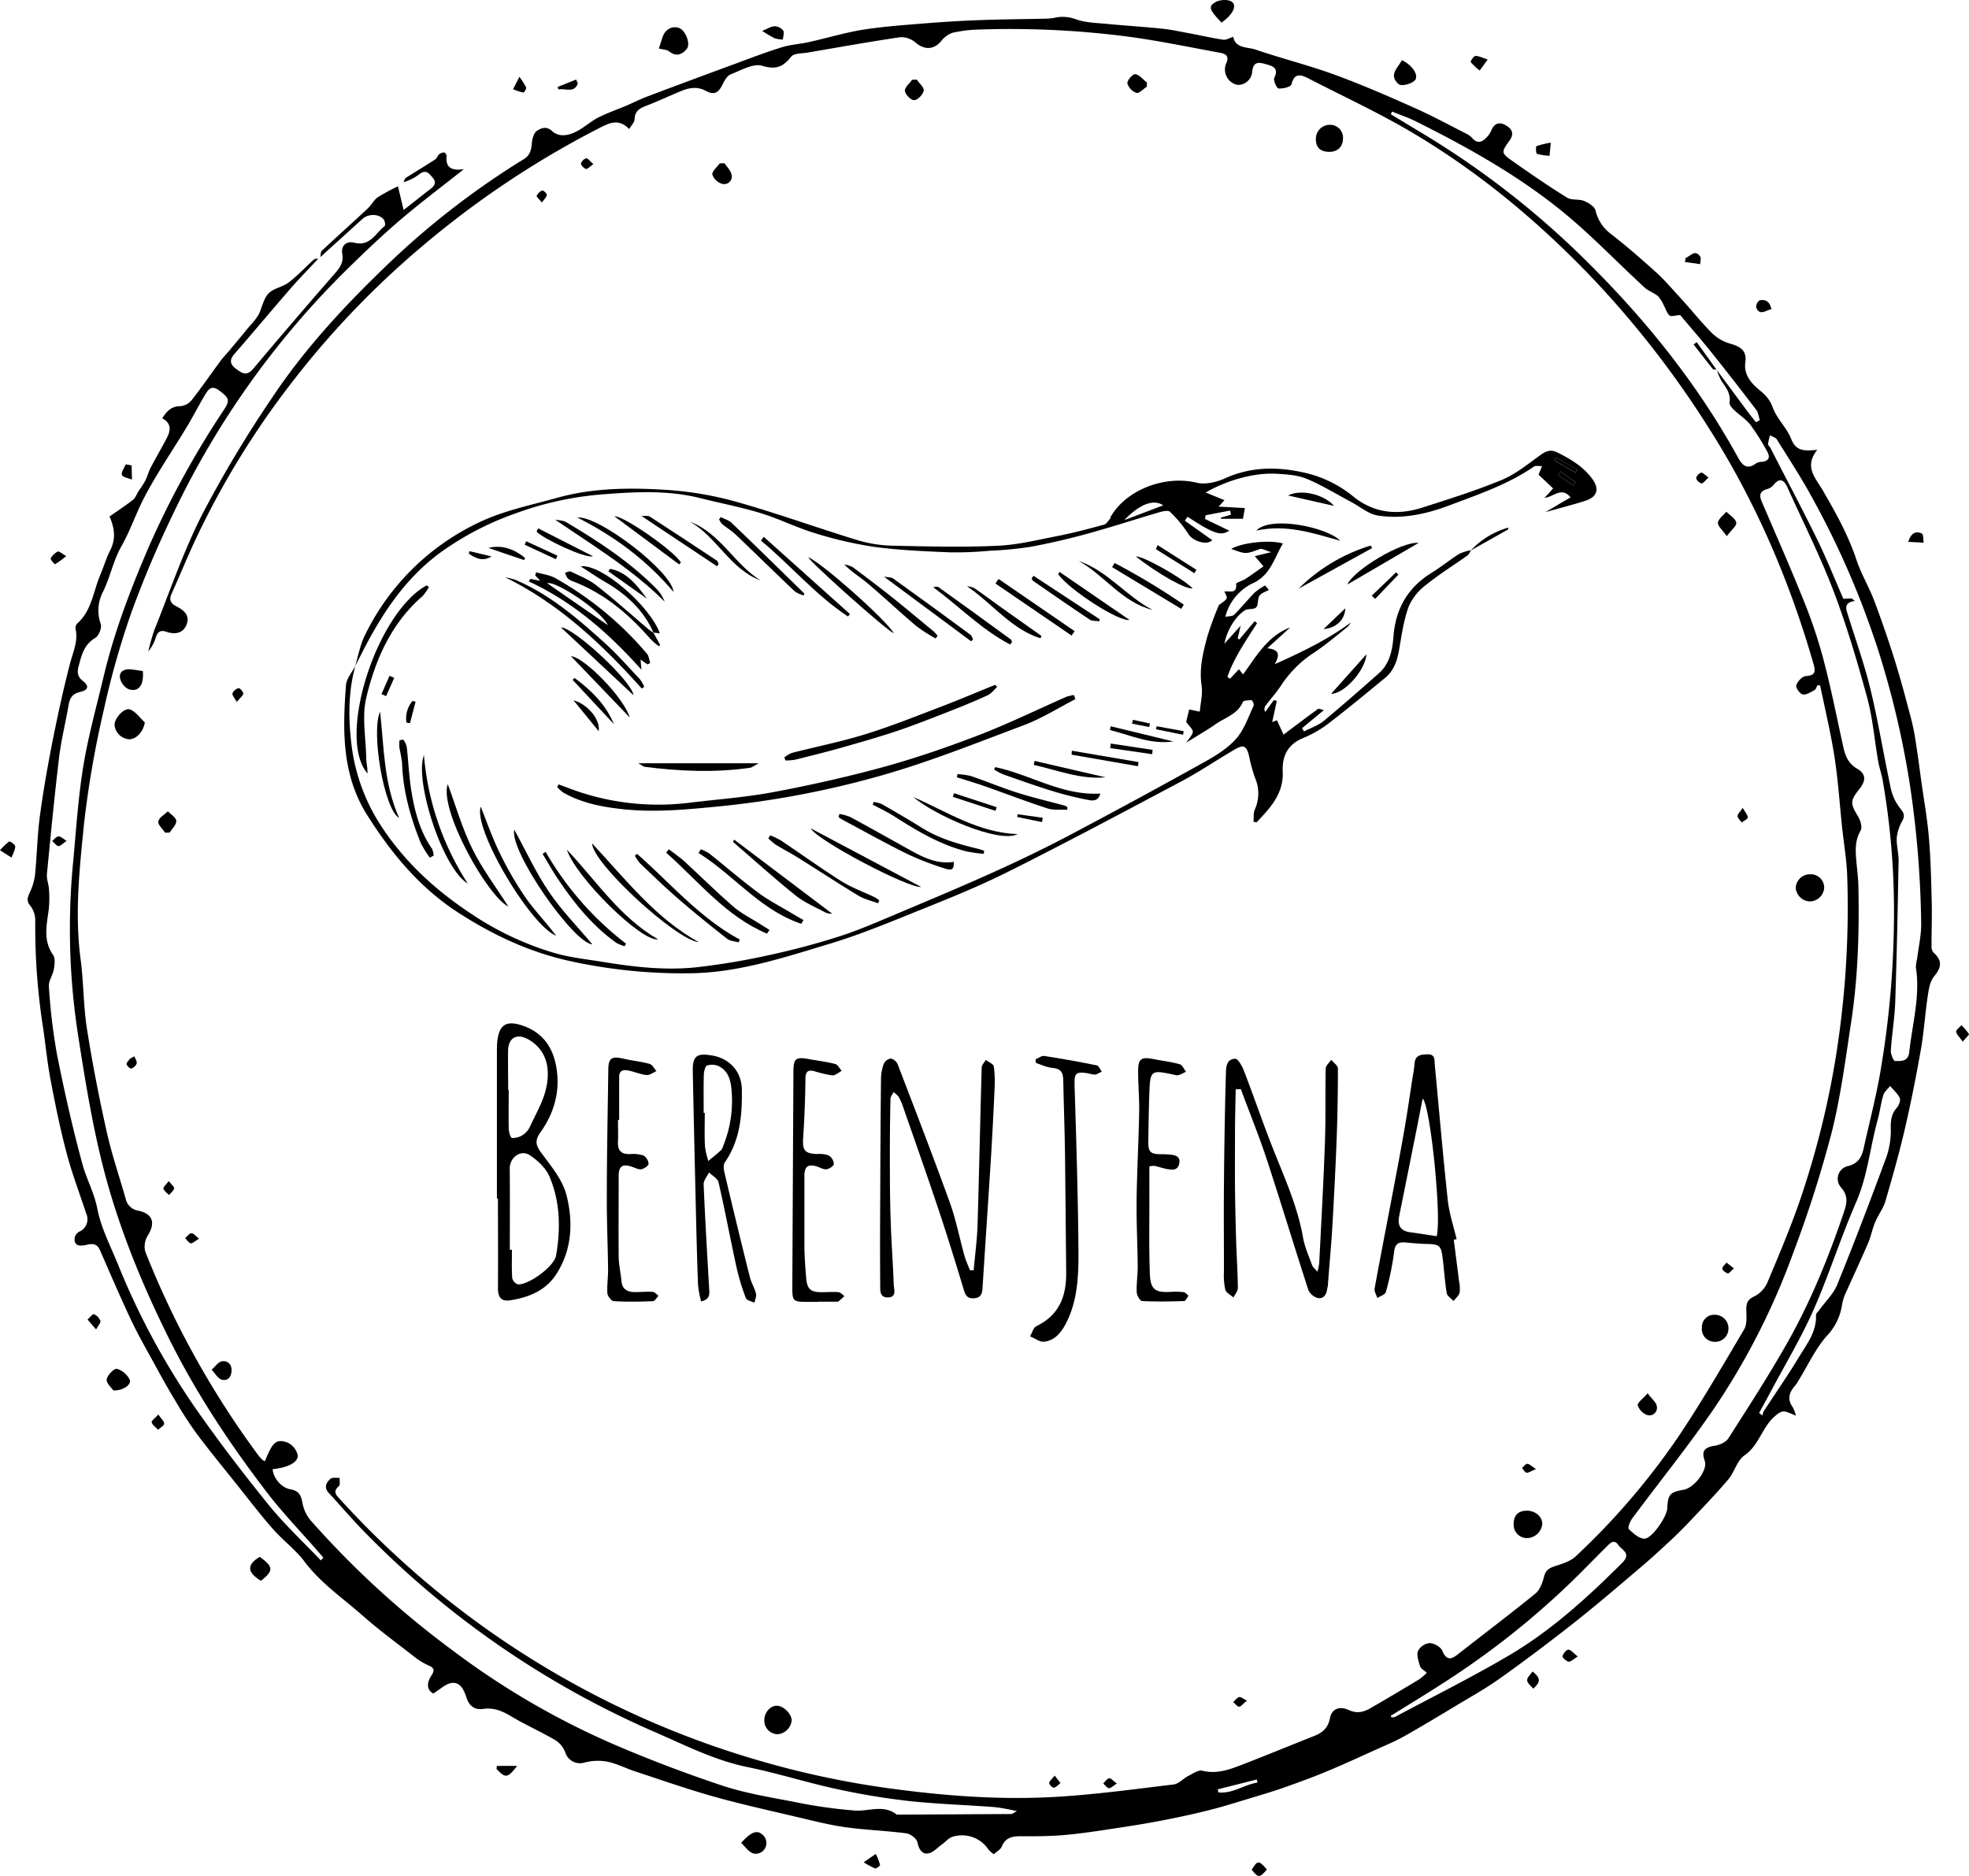 <svg id="Capa_1" data-name="Capa 1" xmlns="http://www.w3.org/2000/svg" viewBox="0 0 646.79 616.24"><path d="M597,225.12c-.3.55-.48,1.34-1,1.6-1.22.65-2.69,1.64-3.82,1.39-1-.21-2.37-2.25-2.13-3,.42-1.25,1.92-2.91,3.09-3,3.16-.27,3.34-1.33,2.54-4.12-7.89-27.42-19.07-53.38-34.41-77.46a317.93,317.93,0,0,0-37.27-48.21c-17.93-18.92-37.75-35.55-60.18-48.81-11-6.51-22.69-11.91-34.08-17.78-2.45-1.26-4.57-1.85-5.52,2-.2.81-2.82,1.47-4.23,1.33-.62-.07-1.79-2.67-1.39-3.5,1.48-3.12-.37-3.82-2.62-4.44s-4.32-1.18-4.66,2.49c-.28,3-3.2,4.82-5.45,4.11a5.17,5.17,0,0,1-3.08-6.91c1.12-2.45-.2-3.14-2.11-3.49-9.48-1.74-18.92-3.7-28.46-5.06a299,299,0,0,0-50.4-2.56,44.27,44.27,0,0,0-8.9,1.06,7.91,7.91,0,0,0-3.72,2.71c-2.45,2.89-5.49,3-8.38.57a7.34,7.34,0,0,0-5-1.83c-10.17,1.49-20.29,3.31-30.42,5.05-1.89.33-4.55.18-5.49,1.35-2.69,3.37-5,4.37-9.54,3-2.91-.88-6.94,1.48-10.31,2.8-1.17.46-2.08,2-2.7,3.31-1.36,2.83-2.78,3.6-5.48,2.13s-5.38-1.08-8,0c-4,1.65-7.85,3.45-11.85,5-2.11.8-3.5,1.77-3.57,4.29,0,1-1,1.93-1.76,3.25-3.6-3.65-6.7-1.92-10.08-.2A305.23,305.23,0,0,0,138.56,81,289.36,289.36,0,0,0,95.2,126.51,275.38,275.38,0,0,0,64.82,176c-3,6.24-5.57,12.68-8.44,19-1,2.2-.2,3.31,1.75,4.29,3.2,1.61,4.11,3.54,3.11,6s-3.41,3.35-6.51,2.27c-1.86-.64-2.85-.17-3.46,1.59A14.37,14.37,0,0,1,48.72,214a66.93,66.93,0,0,1,2-7.09c5.09-12.67,9.49-25.7,15.66-37.83A387.09,387.09,0,0,1,89.3,130.76C99.78,115,112.58,101.1,126.17,88A265,265,0,0,1,172,52.32c2.2-1.35,2.51-3.13,2.71-5.37.13-1.42.67-3.35,1.69-4,1.33-.84,3.07-1.66,5,.13,2.37,2.15,5.53,1.4,8.16,0,2.43-1.26,4.51-3.22,6.95-4.47,3-1.52,6.18-2.6,9.26-3.91,2.18-.93,4.28-2,6.49-2.86q14.76-5.58,29.55-11c5-1.86,10-3.77,15.15-5.35,2.82-.87,5.87-1,8.77-1.67,5.79-1.29,11.5-3,17.34-4,6.25-1,12.6-1.49,18.93-2s12.57-.94,18.87-1.18c7.25-.29,14.51-.33,21.77-.49a20.74,20.74,0,0,0,3.53-.25,12.09,12.09,0,0,1,7.09.38c3.31,1.22,7.1,1.24,10.7,1.6,6,.58,11.94.93,17.89,1.55,3,.32,6.05,1,9.07,1.55,3.63.68,7.23,1.52,10.88,2.06,1,.15,2.07-.56,3.3-.94.74,3.9,4.62,3.26,7.33,4.19,8.52,2.91,17.3,5.09,25.76,8.17,8.86,3.23,17.52,7,26.15,10.85,6,2.65,11.74,5.79,17.59,8.74a6.24,6.24,0,0,1,1.74,1.37c1.67,1.9,3.21,1.24,4.62-.24a8.22,8.22,0,0,0,1.61-2.37c1.05-2.57,2.92-2.78,4.92-1.54s2.62,2.77.94,5.06c-2.68,3.67-2.6,4,1,6.53,5.9,4.15,11.85,8.25,18,12.07,1.5.93,3.85.38,5.57,1.08,1.48.6,3.41,1.8,3.78,3.12a13.23,13.23,0,0,0,4.72,7.46c5.3,4.11,10.38,8.52,15.33,13,3,2.77,5.72,6,8.5,9,3.3,3.65,6.38,7.52,9.87,11a14,14,0,0,0,5.83,3.3c3.78,1.08,5.45,2.51,4.95,6.24-.54,4,2.06,6.84,4.31,8.71s3.69,3.23,4.72,6.06c1.35,3.7,4.65,6.69,6.08,10.38,1.59,4.12,4.57,3.83,8.54,3.5-4.46,5.51-.58,9.22,1.67,13.09,4.31,7.41,8.46,14.84,11.18,23,1.51,4.58,4.07,8.8,5.79,13.32q3.64,9.63,6.73,19.47c2.05,6.57,3.82,13.24,5.57,19.91a83.15,83.15,0,0,1,1.59,8.47c.61,3.87,1.1,7.76,1.64,11.63.86,6.23,2,12.43,2.5,18.69.6,7,.74,14.1.92,21.16.11,4.77-.09,9.55-.07,14.33a3,3,0,0,0,.65,2.07c3,2.62,2.62,4.9.18,7.85-1.35,1.64-1.75,4.26-2.08,6.5-.87,5.79-1.22,11.65-2.23,17.4-1.54,8.76-3.26,17.49-5.27,26.14-1.86,8-4.1,15.91-6.41,23.79-.71,2.4-2.36,4.52-3.34,6.86s-1.37,4.64-2.31,6.85c-2.29,5.34-4.77,10.59-7.12,15.89a16.26,16.26,0,0,0-1.41,4.07,18.83,18.83,0,0,1-5,10.51c-3.76,4.21-6.2,9.59-9.21,14.47a13,13,0,0,1-1.21,1.87c-2,2.23-2.76,4.53-.78,7.21a12.93,12.93,0,0,1,1,2.72c-1.35-.56-2-.87-2.75-1.13-1.59-.6-2.39-.16-3.92,1.09-4.44,3.63-5.35,9.72-10.23,13.08-2.43,1.67-3.27,5.46-5.32,7.89-3.94,4.66-8.2,9.07-12.4,13.51-2.39,2.54-4.89,5-7.44,7.36-3.08,2.87-6.2,5.7-9.42,8.41C531,521.62,523.54,528,515.88,534s-15.3,11.75-23.15,17.34c-4.57,3.25-9.5,6-14.32,8.91-5.7,3.43-11.4,6.86-17.19,10.13-2.83,1.59-5.85,2.85-8.81,4.18-5.56,2.5-11.09,5.06-16.71,7.4-4.58,1.9-9.24,3.6-13.92,5.25-3.56,1.26-7.2,2.33-10.82,3.42-4.43,1.34-8.84,2.74-13.32,3.88-4.9,1.25-9.85,2.33-14.81,3.3s-9.82,1.79-14.76,2.53c-6,.91-12,1.87-18,2.43-4.91.45-9.87.46-14.8.43-2.82,0-5,.45-6.21,3.39-.39,1-1.62,1.62-2.59,2.53a9.74,9.74,0,0,1-1.75-1.52,10.4,10.4,0,0,0-12-4.16c-1.21.43-2.15,1.62-3.25,2.41-1.52,1.09-3,2.79-4.64,3-2,.29-3-1.41-3.47-3.66-.25-1.22-2.27-2.76-3.64-2.94-6.61-.87-13.29-1.09-19.89-2-5.26-.73-10.45-2.06-15.64-3.28-9.28-2.19-18.61-4.24-27.79-6.82-8.65-2.43-17.15-5.42-25.7-8.23-3.09-1-6.05-2.57-9.2-3.22A17.16,17.16,0,0,0,192,579a5.08,5.08,0,0,1-6.35-3.43,8,8,0,0,0-3.35-4c-4.84-2.82-10-5.1-14.79-8-2.82-1.67-5.62-2.67-8.8-2.2S154,560,153.2,557.59s-1.93-5.05-4.76-4.75c-1.95.21-3.73,2-6.1,3.47-2.16-1.15-2.29-3.43-.56-6,1.15-1.74.71-2.52-1.2-3.3a22.75,22.75,0,0,1-5.1-3.26c-5.53-4.29-11.18-8.45-16.42-13.08-6.48-5.72-13.7-10.61-19-17.65-3-4-7.11-7-10.42-10.76-3.85-4.36-7.39-9-11-13.54-4.67-5.84-9.42-11.62-13.91-17.59a128.9,128.9,0,0,1-7.09-10.91c-2.44-4-4.74-8.18-7-12.32-2.63-4.8-5.36-9.56-7.69-14.51-3.54-7.51-6.8-15.15-10.13-22.75-.88-2-2.28-2.22-4.21-1.75-3.07.76-4.38,0-4.06-2.43a3.12,3.12,0,0,1,1.5-1.87,4.45,4.45,0,0,0,2.29-5.91c-2.17-6.58-4.65-13.07-6.42-19.75-2.1-7.9-3.74-15.93-5.27-24-1.08-5.63-1.64-11.36-2.45-17a215.71,215.71,0,0,1-2.62-35.26,7.9,7.9,0,0,0-1.52-5c-1.5-1.71-1-2.85-.27-4.51a18.59,18.59,0,0,0,1.71-5.69c.64-6.4.74-12.86,1.58-19.23,1.06-8,2.47-16,4-23.87,1.74-8.76,3.62-17.51,5.86-26.16,1-3.92,2.85-7.6,1.84-11.82a2.19,2.19,0,0,1,.73-1.69c4.71-4.31,5.15-10.59,7.49-16,1.11-2.56,1.86-5.3,3.13-7.77,1.88-3.63,1.67-7.11-.15-11.26,2.47-1.73,5.16-3.49,7.68-5.46.82-.64,1.21-1.84,1.81-2.78.76-1.19,1.63-2.33,2.27-3.58s1.06-2.9,1.77-4.25c1.7-3.25,3.57-6.42,5.27-9.68,1.31-2.5,1.6-4.92-1.5-6.5,1.56-2.48,3.15-4,6-4a5.41,5.41,0,0,0,3.7-2c3.26-4.14,6.23-8.5,9.37-12.74,1-1.35,2.19-2.56,3.26-3.85q3.15-3.76,6.27-7.57a24.54,24.54,0,0,0,3-3.78c1.2-2.29,1.59-5.2,3.25-7s4.66-2.15,6.67-3.67c2.91-2.22,5.44-4.94,8.15-7.42a1.62,1.62,0,0,1,1.53-.35c-3,3.23-6.09,6.38-9,9.7-6.18,7.11-12.21,14.35-18.4,21.45-1.76,2-1.62,3.43.49,5s3.56,2.39,5.66-.11q13.22-15.72,26.73-31.2c1.69-1.94,3-3.7,2.46-6.55-.44-2.57,1.34-4.28,3.94-3.61,5.24,1.36,7-3.14,10-5.46.3-.23.09-1.7-.34-2.2-1.63-1.92-5.1-1.88-7-.1-4.41,4-8.84,8-13.8,12.51.21-1.15.13-1.77.4-2,5-4.69,10.16-9.3,15.19-14,1.2-1.12,2-2.79,3.3-3.69a63.77,63.77,0,0,1,6.62-3.57c.61,2.56,1.16,4.89,1.85,7.78,3.44-2.71,6.2-4.89,9-7.05,1.3-1,1.77-2.16.57-3.54s-2.19-2.8-4.24-1.3a15.66,15.66,0,0,1-5.35,2.74c.24-.48.36-1.15.75-1.4,3.2-2.07,6.48-4,9.68-6.09.55-.37.76-1.25,1.29-1.69a2.5,2.5,0,0,1,1.65-.56c.3,0,.81.77.77,1.14-.43,4,1.85,4.89,5.68,4.33-7.2,5.71-14.1,10.88-20.65,16.46-5.93,5.06-11.6,10.43-17.16,15.89a282.71,282.71,0,0,0-57.57,80.61,346.67,346.67,0,0,0-13.66,32.17,269.8,269.8,0,0,0-9.14,32.05,326.23,326.23,0,0,0-6.59,37.8c-1.49,14.78-3.11,29.65-1.13,44.59,1,7.54.9,15.24,2.07,22.74,1.8,11.41,4,22.77,6.53,34,1.65,7.4,4.13,14.6,6.2,21.9a5,5,0,0,0,4.12,3.91c4.88,1.06,5.73,4.05,3.08,8.29a6.73,6.73,0,0,0-.73,5.26,294.67,294.67,0,0,0,37,66.68,14,14,0,0,0,1.49,1.68,2.47,2.47,0,0,0,.8.38c2.49-6.2,3.6-7.36,7.26-6.17a6.16,6.16,0,0,1,3.44,3.94c.55,2.45-2.95,4.35-8.18,4.87.2,2.83,2.79,6.09,5.81,6.6,2.8.47,3.54,2,4,4.53a12.42,12.42,0,0,0,2.62,5.64,299,299,0,0,0,46.32,42.49,259.38,259.38,0,0,0,53.46,31.2q17.38,7.46,35.38,13.45c7.58,2.51,15.58,3.83,23.46,5.33a161,161,0,0,0,20.33,2.91c4.58.27,9.35-2.08,13.64,1.33q18.84-.09,37.67-.2c.27,0,.54-.27,1.79-.94a70.48,70.48,0,0,0-7.17-1.32c-9.4-.71-18.85-1-28.22-2a235.61,235.61,0,0,1-24.05-4c-9.71-2.11-19.22-5.15-28.95-7.14-11.49-2.34-21.76-7.8-32.34-12.31a300.91,300.91,0,0,1-94.08-65.46c-3.88-4-7.45-8.22-11.22-12.29-1.71-1.84-.82-3.43.56-4.67.6-.53,2-.23,3-.31-.06.95.24,2.31-.27,2.75-2,1.72-1,2.8.34,4.22a298.37,298.37,0,0,0,138,86,295.33,295.33,0,0,0,45.53,9.44c17.08,2.22,34.2,3.38,51.36,2.41,13-.74,26-2.53,39-4.09,1.7-.21,3.18-2,4.85-2.82,1.45-.75,3.23-2,4.51-1.71,4.39,1.11,8.33-.12,12.22-1.62,8.29-3.18,16.5-6.57,24.75-9.85,2.67-1.06,4.43-2.71,5-5.73s3-4.18,6.25-2.7c2.65,1.21,4.81.67,7-.59,5.37-3.09,10.68-6.27,16-9.46a22.54,22.54,0,0,0,2.58-2.18c-.93-.87-2-1.4-2.21-2.17-.51-1.63-1.21-3.6-.69-5a4.94,4.94,0,0,1,3.78-2.61c1.47,0,3.66,1.24,4.2,2.51,1.35,3.17,2.82,3,5.08,1.2,8.52-6.67,17.16-13.19,25.53-20,1.51-1.23,2.33-3.64,2.86-5.67.6-2.33,2.1-2.83,4-3.46,2.23-.72,4.72-1.52,6.35-3.07a234.06,234.06,0,0,0,33.65-39.19c7.69-11.45,14.61-23.42,21.64-35.29,1-1.65.83-4.11.76-6.18-.06-2.26.23-3.68,2.66-4.76a9.2,9.2,0,0,0,4.24-4.48c3.78-9,7.58-17.94,10.74-27.12a290,290,0,0,0,11.44-45.06,309.59,309.59,0,0,0,4.08-60.87c-.13-5.54-1.12-11.06-1.7-16.59-.81-7.7-1.31-15.45-2.5-23.1-1.22-7.88-3.11-15.67-4.71-23.5ZM563.84,121.41,573.91,135c.94,1.26,1.93,2.47,2.89,3.7l1.28-.68c-.38-1.14-.5-2.48-1.18-3.38q-7.18-9.45-14.58-18.71c-3.53-4.4-7.24-8.66-10.4-12.44-1.72.11-3,.58-3.49.14-.86-.75-1.22-2.07-1.82-3.13a11.62,11.62,0,0,0-1.94-3.18c-1.31-1.14-3.15-1.67-4.42-2.84-9.29-8.54-18-17.76-27.82-25.64C498,57.24,481.75,48.2,465.17,39.91c-2.54-1.28-5.27-2.18-7.91-3.26l-.39.89c3.31,2,6.61,4,9.93,6a284.46,284.46,0,0,1,52.31,40.23c20.2,19.68,37.89,41.32,51.56,66.09,1.43,2.61,2.92,4.86,6.27,2.28a4,4,0,0,1,1.86-.43c2.61-.33,2.64-1.82,1.57-3.64a78.2,78.2,0,0,0-5.3-8.4c-1.5-1.93-3.68-3.31-5.46-5-.68-.66-1.6-1.71-1.48-2.43.45-2.91-1.1-4.86-2.59-7a19.6,19.6,0,0,1-1.62-3.87Zm58.31,177.81a248.63,248.63,0,0,0-3.71-42.85c-.35-2.08-1.1-4.1-1.46-6.18-1.23-7-1.79-14.25-3.67-21.11-3.23-11.84-6.72-23.66-11.09-35.11s-10-22.6-15.07-33.86c-1.16-2.58-2.6-3.29-4.64-.72a4.28,4.28,0,0,1-2.12,1.3c-2.45.71-2.53,2.12-1.64,4.19,4.76,11.09,9.64,22.13,14.11,33.33a161.1,161.1,0,0,1,6.31,19.14c2.39,9.2,4.25,18.54,6.28,27.83.66,3,1.61,5.58,4.57,7.32s3,3.85.76,6.7c-3.12,3.95-3,4.71-.38,9.09.76,1.27,1.39,3.51.79,4.55-1.9,3.25-1.7,6.55-1.41,10,.24,2.77.63,5.54.68,8.32.3,14.92-.12,29.81-2.38,44.58-1.87,12.26-3.45,24.64-6.49,36.63A393.81,393.81,0,0,1,589,411.7a232.3,232.3,0,0,1-25.66,50.55c-8.54,12.54-18.13,24.36-27.18,36.56-.73,1-1.53,3.08-1.13,3.47,1.43,1.4,3.34,3.13,5.1,3.17,2.48.06,7.43-7.21,7.56-10,.19-4.51.88-5.3,5.32-6.06,3.59-.61,8-6.54,7-9.41-1.16-3.32-.22-4.49,3.26-5.06,1.61-.26,3.65-1.14,4.46-2.4,6.61-10.35,13.29-20.67,19.34-31.35,7.71-13.61,13.57-28.07,18.6-42.89,1.06-3.13,1.49-5.48-.91-8.2a4.28,4.28,0,0,1,2.13-7c3.34-.72,4.62-2.86,5.26-5.7,2-9.07,4.4-18.09,5.85-27.25A308.78,308.78,0,0,0,622.15,299.22ZM105.36,512.57l.87-.87c-.75-.87-1.49-1.74-2.25-2.6-5.35-6.14-11-12-16-18.46-12.28-16-23.38-32.69-32.41-50.81C46.2,421,38.33,401.6,33.33,381.2c-3.37-13.79-5.62-27.88-7.8-41.92A227.75,227.75,0,0,1,24,283.45c1-10.56,1.64-21.19,3.35-31.65,1.63-10,4.38-19.82,6.73-29.7,3.55-14.94,9.07-29.22,15.14-43.25a298.2,298.2,0,0,1,24.45-44.4c1.94-3,1.57-3.73-1.65-6.16-2.62-2-3.71-.18-4.77,1.58-2,3.38-3.8,6.92-5.84,10.3-4.73,7.86-10,15.44-14.18,23.56-2.64,5.11-4.45,10.63-7.35,15.72-2.62,4.59-3.67,10.05-6,14.86A13.19,13.19,0,0,0,33.1,205c.42,1.22-.65,3.88-1.81,4.56-3.73,2.17-4.5,5.74-5.48,9.34-.52,1.91-.37,3.42,1.42,4.8,2.14,1.64,1.78,3-.89,3.6-2.36.52-3.38,1.84-3.77,4.14-1,5.8-2.45,11.54-3.16,17.37-1.53,12.75-2.76,25.54-4,38.33-.15,1.64.58,3.34.68,5a37.54,37.54,0,0,1-.06,6.45c-.65,5.15-2,10.26,1.42,15.13.76,1.09.5,3.14.24,4.67-.33,1.94-1.78,3.86-1.63,5.7a193.45,193.45,0,0,0,2.61,22c2.4,12.16,5.14,24.29,8.39,36.26,1.34,4.94,3.89,9.44,4.91,14.7,1.19,6.2,4.23,12.06,6.66,18a242.8,242.8,0,0,0,24.77,46.36c7.73,11.16,16,22,24.52,32.54C93.25,500.6,99.52,506.41,105.36,512.57Zm502.88-316,1.06.85c-3.51.49-3,2.34-2.41,4.17,2.54,8.27,5.51,16.43,7.53,24.83,2.63,10.91,4.4,22,6.78,33a16,16,0,0,0,3.14,6.31c1.13,1.42,1.42,2.28.56,3.9a14.14,14.14,0,0,0-1.84,5.52c-.15,2.53.65,5.11.6,7.66-.28,15.43-.58,30.86-1.1,46.28-.18,5.35-1.11,10.66-1.45,16-.08,1.19.93,3.49,1.38,3.47,1.93-.07,4.31.33,4.68-3,1-9.23,3.64-18.32,2.18-27.75a11,11,0,0,1,.4-2.85c.48-3.92,1.39-7.84,1.33-11.75a332.89,332.89,0,0,0-3.76-45.77,295.79,295.79,0,0,0-10.19-43.33A284.22,284.22,0,0,0,595,163c-3.48-6.37-7.48-12.47-11.33-18.64-.41-.66-1.47-.91-2.22-1.35a16,16,0,0,0-.67,2.86c0,.42.57.87.81,1.34,5.12,10,10.37,19.86,15.29,29.91,3.13,6.41,5.77,13,8.63,19.58ZM456.83,563.65l.24.49a3.56,3.56,0,0,0,1.2-.15c12.5-6.69,25.22-13,37.43-20.2,13.89-8.18,25.75-19,37.15-30.38,3.19-3.18-.13-4.23-1.27-5.9-1.43-2.08-2.76-.51-3.89.62-4.1,4.07-8.09,8.24-12.26,12.23A270.8,270.8,0,0,1,473.89,553C468.25,556.65,462.52,560.12,456.83,563.65Zm121-99.5L579,465a3.63,3.63,0,0,1,.27-1.26c3.89-6,8-11.88,11.69-18,2.59-4.23,5.81-8.3,5.57-13.75,0-.5.6-1.05,1-1.54,2-2.83,4.77-5.38,6-8.52,5.48-13.44,10.63-27,15.68-40.64a26.49,26.49,0,0,0,1.9-9.65c-.07-2.93-.11-5.41,1.95-7.72.7-.78,1.32-2.4,1-3.18-.68-1.5-2.08-2.67-3.18-4-.77,1-1.89,1.88-2.23,3-.81,2.64-1.12,5.43-1.86,8.1-2.49,9-3.28,18.36-7.09,27.11-5.06,11.63-8.88,23.8-14,35.4-4.09,9.23-9.35,17.95-14.09,26.89C580.33,459.62,579.08,461.88,577.85,464.15ZM400,587.8l.24,1c4.66.49,8.47-2.55,12.84-3.24l-.24-1Z"/><path d="M47.58,237.31c-.52,3.09-2.76,5.51-5.12,5.54a5.17,5.17,0,0,1-4.82-4.69c-.09-2.18,3.19-5.84,5.1-5.09S46,235.84,47.58,237.31Z"/><path d="M501.8,505.26a4.39,4.39,0,0,1-4.59-4.64c0-2.84,1.52-4.36,4.35-4.36s5.05,2,5.07,4.32A5.18,5.18,0,0,1,501.8,505.26Z"/><path d="M594.52,296.12a4.86,4.86,0,0,1-4.64-4.36,4.62,4.62,0,0,1,4.72-4.55,4.37,4.37,0,0,1,4.62,4.28A4.78,4.78,0,0,1,594.52,296.12Z"/><path d="M441.15,45.59c-.07,2.76-1.95,4.44-4.85,4.29-2.7-.14-4.1-1.53-4.05-4.29A4.57,4.57,0,0,1,436.91,41,4.23,4.23,0,0,1,441.15,45.59Z"/><path d="M255.48,569.69a4.46,4.46,0,0,1-4.41-4.55c-.06-2.53,1.94-4.85,4.14-4.81s4.83,2.72,4.85,4.81A5.08,5.08,0,0,1,255.48,569.69Z"/><path d="M216.43,15.94c.48-1.47.84-2.67,1.25-3.86.87-2.52,3.27-3.75,5.5-2.84,2,.83,3.77,5.13,2.42,6.83s-3.39,2.75-5.74.85C219.05,16.26,217.69,16.27,216.43,15.94Z"/><path d="M567.77,436.52a4.33,4.33,0,0,1-4.63,4.26,4.22,4.22,0,0,1-4.08-4.77,4,4,0,0,1,4.37-4.1A4.43,4.43,0,0,1,567.77,436.52Z"/><path d="M46.91,220.43c.48,4.69-1.52,7.21-4.87,5.87a5.3,5.3,0,0,1-2.65-3.75c-.21-2,1.51-2.88,3.53-2.66C44.26,220,45.6,220.26,46.91,220.43Z"/><path d="M460.49,19.77c3.28,1.5,5.4,4.62,4.5,6.31-.69,1.32-4.57,2.5-5.66,1.49C456.09,24.57,459.14,22.37,460.49,19.77Z"/><path d="M37.23,456.76c-.59-.9-2.37-2.43-2.18-3.64.22-1.38,2.42-3.64,3.36-3.46a6.87,6.87,0,0,1,4.17,3.54C43.31,454.77,40.51,456.86,37.23,456.76Z"/><path d="M401.23,7.41c-4.05-4.25-4.44-5.31-1.9-6.75,1.4-.79,4.07-.93,5.29-.09C406.47,1.85,404.89,4.94,401.23,7.41Z"/><path d="M243.46,605.38c3.42-3.8,5.35-4.39,7.3-2.44a3.58,3.58,0,0,1-.69,5.51C246.89,610.14,245.45,607.23,243.46,605.38Z"/><path d="M85.34,511.41c4.53,3.34,4.59,4.52.39,7.88C81.09,516.48,81,514,85.34,511.41Z"/><path d="M567.22,176.12c-1.44-2.05-3-3.33-2.91-4.4.15-1.3,1.78-2.41,2.77-3.6,1.16,1.17,3,2.2,3.26,3.55C570.53,172.69,568.73,174.1,567.22,176.12Z"/><path d="M238,53.63c.8,1.21,2,2.33,2.29,3.65a2.5,2.5,0,0,1-3,3.13A4.81,4.81,0,0,1,234,57.35c-.16-1.09,1.55-2.45,2.43-3.69Z"/><path d="M76.06,450.31c-.06,2.15-1.39,3.46-3.27,2.89-1.29-.39-2.18-2.12-3.25-3.25,1.12-1,2.14-2.58,3.38-2.78C74.7,446.89,76.19,448.07,76.06,450.31Z"/><path d="M301.13,26.15c.83,1.22,2.48,2.58,2.3,3.62-.22,1.26-1.94,3.07-3.09,3.13s-2.92-1.82-3.09-3,1.5-2.45,2.36-3.69Z"/><path d="M54.24,273.53c-.82-1.24-2.45-2.63-2.25-3.69.23-1.25,2-2.22,3.14-3.31,1,1,2.74,2.05,2.78,3.13.06,1.25-1.39,2.56-2.18,3.84Z"/><path d="M376.72,28.47c-1.15.75-2.54,2.3-3.4,2.05a4.8,4.8,0,0,1-3-3.16c-.12-.95,1.86-3.15,2.62-3,1.38.23,2.55,1.76,3.81,2.75Z"/><path d="M541.23,457.69c1.44,1.92,2.83,3,3,4.21a2.48,2.48,0,0,1-3.19,2.92,5.05,5.05,0,0,1-3.06-3.18C537.81,460.8,539.64,459.53,541.23,457.69Z"/><path d="M250.36,10.14c1.8-.71,2.92-1.48,4.07-1.51A3.77,3.77,0,0,1,257.25,10c.45.69,0,2-.09,3a10.6,10.6,0,0,1-2.73-.44A40.36,40.36,0,0,1,250.36,10.14Z"/><path d="M509,51.18a18,18,0,0,1-4.14-.66c-.35-.14-.41-2.4-.13-2.52a28.88,28.88,0,0,1,4.68-1.13C509.28,48.39,509.18,49.38,509,51.18Z"/><path d="M486.06,23.17a18.61,18.61,0,0,1-2.95-2.79c-.16-.22,1-2,1.57-2,1.16,0,2.35.64,4,1.17Z"/><path d="M3.81,281.72,0,279.32a19.6,19.6,0,0,1,3-2.88c.27-.17,2,1,2,1.58C5,279.18,4.3,280.34,3.81,281.72Z"/><path d="M644.72,342.18c-1-1.47-2-2.31-2.13-3.25-.07-.65,1.1-1.43,1.72-2.15a19.86,19.86,0,0,1,2.47,2.9C646.91,339.91,645.83,340.86,644.72,342.18Z"/><path d="M553.71,84.71c1.57-.46,3-3,4.78-.44.39.56,0,1.65,0,2.5l-5-.7Z"/><path d="M581.88,101.6c-1.87.27-3.77,2.31-5-.58A2.69,2.69,0,0,1,578,98.67C580.07,98.2,581.41,99.21,581.88,101.6Z"/><path d="M626.83,178c1-3.19,2.72-3.59,4.49-2.72.55.27.4,2,.58,3Z"/><path d="M163.21,580.09h6.67c-3.14,4.1-3.89,4.12-6.78,1Z"/><path d="M43.23,152.88l.12,4.66c-1.16-.49-3-.73-3.31-1.54s.78-2.29,1.26-3.47Z"/><path d="M416.16,614.11c-2.36,2.83-2.82,2.82-5,.09C413.14,611.05,413.41,611,416.16,614.11Z"/><path d="M503.68,554.72C501,552,501,552,503.46,549.08,506.1,551.32,506.18,552.39,503.68,554.72Z"/><path d="M287.69,609a19.22,19.22,0,0,1,1.39,3.61c.05.3-1.23,1.27-1.64,1.14a22.93,22.93,0,0,1-3.73-2Z"/><path d="M518.26,544.15c-1.49.9-2.32,1.81-3,1.7s-2.06-1.28-2-1.74c.19-.88,1.16-2.12,1.9-2.2S516.8,543,518.26,544.15Z"/><path d="M21.75,182.67a30.78,30.78,0,0,1-3.66,2.67c-.13.07-1.6-1.58-1.44-1.9A5.43,5.43,0,0,1,19,181.17C19.4,181,20.34,181.87,21.75,182.67Z"/><path d="M52,464.66c.87,1.27,1.91,2.14,1.92,3,0,.66-1.29,1.34-2,2-.75-.81-1.87-1.52-2.11-2.45C49.69,466.72,51,465.82,52,464.66Z"/><path d="M31.57,436.72l-2.82-3.25c.73-.63,1.66-1.9,2.14-1.75a4,4,0,0,1,2.1,2.21C33.18,434.42,32.32,435.33,31.57,436.72Z"/><path d="M189.82,27.4c-1.18,3.35-4.19,1.49-6.35,2l-.32-.83,6.09-2.44Z"/><path d="M168.54,29.3l2.07-4.06a22.54,22.54,0,0,1,2.21,3.48c.16.41-.67,1.72-.92,1.68A17.37,17.37,0,0,1,168.54,29.3Z"/><path d="M55.43,388c.87,1.1,1.88,1.85,1.77,2.38-.16.81-1.09,1.47-1.69,2.19-.65-.69-1.62-1.31-1.82-2.12C53.56,389.93,54.57,389.13,55.43,388Z"/><path d="M77.76,230.59c-.73-1.38-1.58-2.26-1.4-2.81a3,3,0,0,1,2-1.71c.44-.07,1.63,1.22,1.55,1.77C79.78,228.63,78.82,229.3,77.76,230.59Z"/><path d="M572.46,265.39c.85,1.51,1.71,2.37,1.65,3.16-.05.59-1.29,1.08-2,1.61-.48-.69-1.32-1.36-1.34-2.07S571.57,266.72,572.46,265.39Z"/><path d="M346.46,583.29l1.89,2.43c-.71.55-1.38,1.41-2.16,1.53-.46.07-1.57-1-1.54-1.59S345.59,584.36,346.46,583.29Z"/><path d="M366.86,585.88c-1.28.8-2,1.62-2.62,1.54s-1.23-1-1.84-1.56c.63-.6,1.19-1.56,1.89-1.69S365.6,585,366.86,585.88Z"/><path d="M561.22,156.85c-1.06,1-1.75,2-2.28,1.93a2.52,2.52,0,0,1-1.77-1.68c0-.61.92-1.64,1.62-1.82C559.3,155.15,560.09,156.08,561.22,156.85Z"/><path d="M65.38,406.88c-1.3.79-2.08,1.63-2.72,1.54s-1.23-1.08-1.84-1.68c.65-.58,1.27-1.56,2-1.63S64.15,406,65.38,406.88Z"/><path d="M569.57,416.65c-.94.81-1.6,1.74-2,1.65-.72-.18-1.73-.93-1.81-1.54s.87-1.31,1.36-2Z"/><path d="M178,66.54c-.85-1.09-1.82-1.86-1.68-2.24a3.24,3.24,0,0,1,1.82-1.72c.33-.11,1.53,1,1.49,1.42C179.58,64.72,178.81,65.38,178,66.54Z"/><path d="M194.92,53.93c-1.15.77-1.92,1.68-2.46,1.56s-1.67-1.2-1.62-1.77A2.54,2.54,0,0,1,192.62,52C193.15,52,193.84,53,194.92,53.93Z"/><path d="M44.15,347c.28.8.91,1.68.74,2.38A2.78,2.78,0,0,1,43.12,351c-.38.11-1.43-.84-1.52-1.42s.71-1.2,1.11-1.81Z"/><path d="M504.54,482.58c-1.57.65-2.36,1.27-3.09,1.2-.55-.06-1-1-1.49-1.56.58-.49,1.18-1.38,1.73-1.36C502.42,480.89,503.11,481.66,504.54,482.58Z"/><path d="M409.58,558.64c-1.23,1-1.89,2-2.55,2s-1.29-1-1.93-1.49c.62-.59,1.17-1.44,1.9-1.66C407.51,557.29,408.28,558,409.58,558.64Z"/><path d="M516.77,159.52l-5-3.52.76-1.13,5,3.5Z"/><path d="M511,150.26l7.1,3.93-.56,1.05-6.91-4Z"/><path d="M405.91,357.85c-.08,4.54-.21,9.08-.23,13.61,0,6.08-.05,12.16,0,18.24s.2,12,.38,18c.16,5.14.51,10.28.56,15.42,0,1-.94,2.07-1.45,3.1-.94-.85-2.42-1.56-2.69-2.59a23.39,23.39,0,0,1-.43-6.05c0-9.53-.09-19.06,0-28.58.11-11.91.28-23.81.63-35.71.07-2.15-.15-5.33,3-5.5,1-.06,2.41,2.52,3,4.13,3.34,8.66,6.31,17.46,9.75,26.08,3.72,9.33,7.83,18.48,9.59,28.49.55,3.13,1.9,6.12,3,9.14.22.63.87,1.1,1.75,2.15a22.43,22.43,0,0,0,.58-2.82c.66-13.28,1.41-26.54,1.88-39.82.29-8,.06-16.07.24-24.1,0-1,1.19-1.93,1.82-2.9.77.95,2.19,1.9,2.2,2.85q0,11.26-.39,22.52c-.37,9.74-.87,19.48-1.43,29.22-.37,6.42-1,12.83-1.46,19.24,0,.54-.2,1.06-.27,1.59-.26,1.85-1.3,3.24-3.15,2.81a4.78,4.78,0,0,1-3-2.59c-4.65-14.3-9-28.71-13.7-43-2.56-7.76-5.65-15.35-8.5-23Z"/><path d="M319.84,417.29c.43-4.94,1.11-9.88,1.27-14.84.53-17.25.86-34.51,1.36-51.76,0-.85.89-1.68,1.36-2.52.92.72,2.5,1.34,2.63,2.18a39.48,39.48,0,0,1,.22,7.69q-.49,11.22-1.17,22.43c-.89,14.21-1.87,28.42-2.76,42.64-.12,2-.62,3.26-2.9,3.37s-2.75-1.14-3.32-3c-2.67-8.89-5.44-17.76-8.38-26.57-3.73-11.16-7.66-22.25-11.52-33.37a17.13,17.13,0,0,0-1.42-3.22,8,8,0,0,0-1.7-1.56c-.33.71-.95,1.43-1,2.15-.13,6-.21,12-.2,18,0,7.4,0,14.8.27,22.19.21,7,.76,13.9,1,20.86.07,1.61,1.06,4.14-1.85,4.24s-2.57-2.47-2.59-4.29c-.08-9.44-.06-18.88,0-28.32.05-13.07.11-26.14.26-39.21a14.51,14.51,0,0,1,.95-5,3,3,0,0,1,2.3-1.65,3.36,3.36,0,0,1,2.24,1.92c5.81,15.16,11.67,30.3,17.18,45.57,2,5.6,3.13,11.53,4.74,17.29.45,1.63,1.19,3.17,1.8,4.75Z"/><path d="M163.23,393.7V346.11c0-1.18,0-2.36.08-3.53.52-6.06,3-7.61,8.76-5.53,6.28,2.27,9.53,7.05,10.65,13.37,1.4,7.89-.61,15.11-5.19,21.55-1.69,2.37-1.72,4,.06,6.42,3.22,4.46,7.16,9,8.47,14.12,2.29,8.89,1.88,18.2-3.49,26.3-3.45,5.2-9,7.42-15,8.34-3,.46-4.05-1.08-4-4.19.08-9.75,0-19.51,0-29.26Zm4.24,16.84h.7c0,3.1-.13,6.22.09,9.31a2.93,2.93,0,0,0,1.9,2.07c3.64.13,11.88-5.91,12.5-9.47,1.52-8.76,1.37-17.58-2.12-25.85-1.18-2.82-3.87-5.38-6.49-7.11-3.07-2-6.65.77-6.61,4.43C167.54,392.79,167.47,401.67,167.47,410.54Zm-.54-52.48h.18c0,4.18-.08,8.36,0,12.53,0,1.15.55,3.15,1.07,3.23a6,6,0,0,0,3.69-1.08,6.38,6.38,0,0,0,2.22-2.65c1.91-4.15,4.34-8.23,5.31-12.61,1.42-6.36.27-12.51-5.78-16-3.81-2.17-6.66-.62-6.72,3.69S166.93,353.78,166.93,358.06Z"/><path d="M477.54,407.24c.58,4.53,1.18,9.06,1.73,13.59a11.08,11.08,0,0,1,.18,3.83c-.25,1-1.28,1.82-2,2.71-.77-.85-2.05-1.61-2.21-2.56-.63-3.7-.85-7.46-1.3-11.18-.56-4.57-1-4.92-5.62-5-2.23-.06-4.47-.3-6.7-.48s-3.38.4-3.67,3.09a92.81,92.81,0,0,1-2.7,13.16c-.23.86-1.83,1.35-2.8,2-.32-1-1.08-2.16-.91-3.11,2.05-11.26,4.26-22.5,6.39-33.75,1.21-6.41,2.42-12.82,3.53-19.26.87-5.06,1.6-10.14,2.38-15.22.29-1.9.68-3.8.83-5.72.23-2.91,2.35-2.93,4.39-3,2.46,0,2.11,1.94,2.25,3.48,1.41,14.82,2.67,29.66,4.27,44.46.47,4.32,1.9,8.54,2.9,12.8Zm-5.6-1.15c1.66-6.42-2.14-43.32-4.62-45.18-.91,4.6-1.78,9.1-2.68,13.58q-2.49,12.43-5,24.87c-.63,3.07.26,5,3.61,5.44C466.08,405.17,468.9,405.64,471.94,406.09Z"/><path d="M230.3,427.51a37.29,37.29,0,0,1-1-5.31c-.32-8.47-.53-16.94-.73-25.42q-.54-22.33-1-44.69c-.11-5.17,1.19-6.26,6.38-5.36,5.4.94,9.66,4.92,9.74,11.24.11,8.54-.58,16.64-5.62,23.91-.59.84-.3,2.51,0,3.69q4,17,8.26,34c.46,1.84,1.56,3.53,2,5.38.23.91-.31,2-.5,3-1-.49-2.54-.77-2.82-1.52A74,74,0,0,1,241.87,416c-2-9.19-3.74-18.44-5.83-27.6-.29-1.27-2.06-2.19-3.14-3.27-.62,1.32-1.82,2.66-1.76,3.95.47,11.34,1.14,22.68,1.8,34C233.05,425,233.38,426.81,230.3,427.51Zm.85-61.94h.36c0,3.65-.12,7.29.05,10.93a27.31,27.31,0,0,0,1.12,4.88c1.41-1.18,2.85-2.33,4.21-3.58a4,4,0,0,0,.69-1.43,39,39,0,0,0,2.69-18.56c-.26-3.06-1.1-6-4.1-7.54a5.38,5.38,0,0,0-3.92-.25c-.65.24-1,2-1.05,3C231.08,357.23,231.15,361.4,231.15,365.57Z"/><path d="M340.13,348c1-.4,2-1.26,2.88-1.12q8.69,1.34,17.3,3.1c.65.14,1.08,1.36,1.61,2.08-.89.33-1.88,1.11-2.65.93-6.81-1.55-6.41-.48-6.23,5.38.55,17.89,1.12,35.78,1.23,53.68,0,7.77-.42,15.65-4.19,22.83-1.57,3-3.68,5.49-7.12,5.87-1.44.16-3-1.13-4.59-1.76.67-1.14,1.06-2.87,2.05-3.34,7.51-3.59,9.9-9.84,9.81-17.61-.16-13.08-.21-26.17-.39-39.26-.11-8-.43-16.07-.58-24.11-.05-2.45-.91-3.68-3.56-3.87-1.84-.13-3.61-1.05-5.41-1.62Z"/><path d="M377.55,383.14c0,4.41,0,8.56,0,12.72,0,7.51-.12,15,.16,22.52.2,5.25,1.7,6.28,6.91,6a21.5,21.5,0,0,1,4.17.09c.59.08,1.09.76,1.63,1.17-.48.61-.94,1.73-1.43,1.75-4.61.15-9.22.23-13.81,0-.68,0-1.74-1.85-1.78-2.88-.12-2.87.35-5.77.32-8.65-.06-7.18-.45-14.37-.36-21.55.12-9.63.66-19.27.84-28.9.09-4.6-.37-9.21-.33-13.81,0-3.77,1.1-4.45,4.83-3.73,2.93.57,5.92.93,8.79,1.72.87.24,1.42,1.63,2.11,2.5-1.08.4-2.27,1.32-3.22,1.12-8.55-1.86-8.57-1.92-8.86,6.65-.18,5-.23,10.07-.32,15.11-.05,3.42.72,4.17,4.11,4.19a29.36,29.36,0,0,1,3.51.17c1.62.21,2.95.79,2.55,2.86-.43,2.25-2.11,2.16-3.74,1.89-1.46-.24-2.88-.76-4.33-1.08A7.25,7.25,0,0,0,377.55,383.14Z"/><path d="M268.7,427.66h-3.22c-5.08,0-5.23-.11-5.21-5.17q.17-35.22.36-70.44c0-4.39.76-4.95,5.27-4.11,2.83.52,5.71.86,8.48,1.59.84.22,1.41,1.46,2.1,2.24-1,.53-2.11,1.56-3.11,1.49a38.93,38.93,0,0,1-5.91-1.39c-2-.47-2.86.07-2.88,2.41q-.1,9.8-.76,19.56c-.27,4.06.53,5.14,4.7,5.25a8.88,8.88,0,0,1,3.76.5,3.64,3.64,0,0,1,1.63,2.78c0,.64-1.48,1.59-2.4,1.73s-2-.52-3-.85c-3-1-4.28-.1-4.27,3,0,7.81,0,15.62,0,23.43.05,3.42.3,6.85.59,10.26.31,3.58,1.53,4.58,5.2,4.54,1.81,0,3.64-.16,5.44,0,.68.06,1.28.84,1.92,1.29-.66.59-1.3,1.2-2,1.76-.14.11-.42.07-.63.07H268.7Z"/><path d="M203,367.94c0,2.36.1,4.72,0,7.08-.16,2.86,1,4.18,3.93,4.1a11.2,11.2,0,0,1,4.42.45,3.52,3.52,0,0,1,1.7,2.73c0,.64-1.46,1.62-2.38,1.79s-2-.44-3-.78c-3.2-1.11-4.44-.26-4.44,3,0,8.77-.08,17.54,0,26.31,0,2.76.67,5.51.92,8.27s2.09,3.53,4.46,3.56c1.93,0,3.87-.21,5.78-.08.67,0,1.28.84,1.92,1.3-.6.61-1.19,1.74-1.81,1.76-4.29.18-8.59.26-12.86,0-.79,0-2-1.61-2.12-2.54-.18-2.63.26-5.31.23-8-.09-7.82-.45-15.64-.42-23.46,0-14,.31-28.06.49-42.09.05-3.81,1.14-4.48,5.07-3.55,2.8.67,5.7.91,8.47,1.68.91.25,1.53,1.56,2.28,2.38-1.08.47-2.21,1.4-3.24,1.3-2-.2-3.92-1.06-5.9-1.48-1.61-.34-3.11-.14-3.11,2.06,0,4.7,0,9.4,0,14.1Z"/><path d="M116.73,218.72c-2.23,8.07-2.32,16.27-1.43,24.5a62.64,62.64,0,0,0,10.23,28.62c7.77,11.65,17.67,20.68,29.25,28.33a99.22,99.22,0,0,0,27.35,12.89c5.2,1.5,10.67,2.07,16,2.94,10.07,1.63,20.23,2.83,30.4,1.77a224.68,224.68,0,0,0,24-4c7.85-1.69,15.66-3.75,23.31-6.21,6.57-2.12,12.93-4.93,19.31-7.62,10.53-4.43,21.06-8.85,31.46-13.55,8.25-3.73,16.42-7.66,24.43-11.88q22.47-11.86,44.67-24.23c3.76-2.09,7.62-4.5,10.41-7.67,2.62-3,3.93-7.11,5.7-10.8a2.23,2.23,0,0,0-.66-1.79c-1,0-2.68.05-2.91.59-1.75,4.08-5.88,5.11-9,7.33-3,2.08-6.14,3.86-9.56,6,.88-1.38,2-2.4,2.13-3.54.1-.79-1.11-1.75-2.18-3.27.17-.71.55-2.3,1-4.07l3.47.72c.24-2.85,1-5.77.61-8.49-.85-5.55.42-10.75,1.8-15.94A105.27,105.27,0,0,1,400.29,199c.13-.34.57-.57.9-.81,2.16-1.6,2.17-1.6,1-3.83,1.54-.41,4.25,1,3.85-2.57,0-.4,2-.94,3-1.57,1.91-1.24,3.74-2.59,6-4.17l-2.85-3.36,5.39-1.31c-1.82-.52-3-1.31-3.82-1-4.49,1.65-4.46,1.74-9.33-.07,3.37-2,12.49-3.1,17-1.77-2.86,4.71-4,10.24-9.68,12.95a16.8,16.8,0,0,0-9.25,11.13c1.13-.24,2.33-.12,2.88-.67,2.35-2.33,4.43-4.92,6.75-7.28a19.53,19.53,0,0,1,3.41-2.33l1.27,1.44c-1.08.64-2.51,1-3.14,2s-.26,3-1.07,3.77-2.73.29-3.76,1c-3.14,2.1-5.81,6.56-6.64,10.91l5.36-5.94c-.49,2-.75,3.09-1,4.18l.52.38,5.06-6,.8.61c-3.61,5.71-7.54,11.26-9.76,17.67l.86.61,2.93-3.12,1.36,1.69c4.43-6.06,8.07-12.64,15.5-15.44l-7.55,6.85c3.81.42,4.29,1.91,2.48,5.22,8.64-3.86,17.18-7.93,25-13.69a7.43,7.43,0,0,1-1.12,1.46c-3.77,3-7.42,6.12-11.42,8.73a36.92,36.92,0,0,0-10.49,10.64c-1.56,2.32-3.45,4.41-5.12,6.66a1.93,1.93,0,0,0,0,1.9q1.41-1.93,2.81-3.88l1,.22c-.48,2.17-.95,4.34-1.52,7l1.56-.63c.74,1.61,1.46,3.2,2.17,4.74,4.18-3.14,7.71-5.83,11.31-8.42.32-.22,1.1.2,1.93.38l-7.17,5.93.66,1.06c2.17-1.13,4.6-1.92,6.45-3.43C441,231.7,447,226.43,453,221.12c3.55-3.14,4.41-7.74,4.73-12,.72-9.3,4.77-16.17,12.61-21,3.09-1.92,5.93-4.24,9-6.18a15.81,15.81,0,0,1,3.86-1.2c-.38.59-.63,1.35-1.15,1.72-4.61,3.29-9.46,6.29-13.84,9.85a17.59,17.59,0,0,0-5.54,7.11c-1.6,4.48-2.27,9.32-3.08,14-.61,3.61-1.73,6.9-4.61,9.27-6.27,5.16-12.53,10.35-19,15.29a37.16,37.16,0,0,1-8.07,4.53c-5,2.12-6.78,5.93-6.55,11,.31,7.28-4.15,11.94-8.6,16.63l-1-.21c.12-1.34-.09-2.84.43-4a12.84,12.84,0,0,0,0-10.58,54.47,54.47,0,0,1-1.92-7.12c-.82-3.25-1.75-3.75-4.72-2-5.9,3.44-11.57,7.3-17.59,10.5-19.1,10.14-38.18,20.34-57.54,30-10.58,5.26-21.65,9.57-32.62,14-8.38,3.4-16.83,6.76-25.47,9.36-15,4.52-30,9.5-45.86,9.63a172.44,172.44,0,0,1-40.09-4.2c-13.06-3-24.66-8.52-35.73-15.65-12.69-8.17-22-19.41-30-32.05-8.45-13.39-8.1-28-7-42.81C113.85,222.85,115.68,220.81,116.73,218.72Z"/><path d="M507.62,168.25c1.76-1,3.52-2.09,5.29-3.12l3-1.74c-3-3.68-5.61-.08-8.54.14,1.26-1.37,2.16-2.36,2.81-3.08l-4.78-4.53,1.14-2.82c-.93.05-2.09-.23-2.74.22-8.48,5.83-18.16,9.09-27.64,12.67-7.53,2.85-15.46,4.61-23.52,3.37-3.06-.47-5.83-2.89-8.72-4.42-4.88-2.59-9.6-5.52-14.67-7.64-3-1.24-6.45-1.47-9.74-1.66-7.39-.44-16.27,2-23.46,6.15l6.17,2.52-1.93,2.11,8.64.48-.63,3.52h-7.23l0-.39,3.29-.94-.3-1.37L396,169.27l-.15,1.21c2.69,1.3,5.39,2.6,7.95,3.85-2,1.26-3.6,1.25-7.22-.63-2.25-1.16-4.35-2.61-6.51-3.93l-.86,1.29,9,6.39c-1.73,1.81-6.38.37-7.89-2.1a40,40,0,0,0-6-7.23c-.54-.54-2.22-.21-3.27.09-8,2.34-15.86,4.92-23.87,7.12-6.18,1.69-12.44,3.16-18.74,4.31a118.68,118.68,0,0,1-13.36,1.28,117.82,117.82,0,0,1-13.14.52c-8.26-.35-16.55-.68-24.73-1.79a128.84,128.84,0,0,1-19.62-4.54c-6-1.81-11.69-4.71-17.69-6.54-6.53-2-13.28-3.27-19.91-4.94-10.67-2.69-21.55-2.06-32.28-1.22a107.43,107.43,0,0,0-28.94,6.45,96.71,96.71,0,0,0-24.51,12.95c-11.19,8.34-18.62,19.58-24.9,31.75-.9,1.75-1.79,3.52-2.69,5.28,1-3.42,1.65-7.05,3.22-10.21a79.28,79.28,0,0,1,37.66-37.11c8-3.8,16.93-5.6,25.52-8,11.67-3.27,23.71-3.35,35.63-2.61a112.52,112.52,0,0,1,23.25,3.95c13.53,3.81,26.77,8.64,40.22,12.73a43.78,43.78,0,0,0,11.68,1.68c11.32.25,22.67.54,34,0,6.67-.3,13.3-2,19.9-3.26,5-1,10-2.32,14.91-3.66.77-.21,1.34-1.22,1.95-1.9.2-.22.18-.61.34-.87,5.28-8.9,17.91-13.51,28.2-11,2.83.67,6.47-.19,9.24-1.44,9-4.07,18-3.86,27.3-1.58a38.66,38.66,0,0,1,15,7.66c6.75,5.39,14.43,6.1,22.41,3.56,8.78-2.81,17.61-5.58,26.12-9.09,4.51-1.86,8.5-5.1,12.49-8,2-1.48,3.55-2.23,6-1,4.34,2.21,8.41,4.61,11.34,8.64,2.36,3.25,1.7,5.85-2.22,7.15C516.47,165.89,512,167,507.62,168.25ZM369.3,170.87,382.11,166C378.9,163.9,374.49,165.5,369.3,170.87Zm147.47-11.35.78-1.15-5-3.5-.76,1.13ZM511,150.26l-.37,1,6.91,4,.56-1.05Z"/><path d="M483.12,180.82a27.07,27.07,0,0,1,12.34-7.5c0,.21,0,.55-.1.61Q489.26,177.4,483.12,180.82Z"/><path d="M353.25,229.67c-5.65,2.9-11.09,6.37-17,8.58-16.21,6.08-32.36,12.59-49,17.13a304.38,304.38,0,0,1-51.08,9.52c-10.27,1-20.49,2-30.79,1-7.05-.71-14-1.95-20.3-5.51A11.64,11.64,0,0,1,183,258.5l.49-.83c2.63.95,5.22,2,7.88,2.83a82.9,82.9,0,0,0,34.92,3.22c9.25-1.14,18.59-1.79,27.72-3.51,12.18-2.28,24.31-5,36.25-8.27,10.57-2.91,21-6.51,31.25-10.45,9.76-3.76,19.19-8.38,28.77-12.59a14.67,14.67,0,0,1,2.5-.58Z"/><path d="M212.71,218.26l-2.31-1.6.32,3.35c-10.94-12.22-22.62-22.37-37-29l.47-.85,3.26.62L175.79,189l.37-1c2.07.61,4.34.86,6.19,1.88a109.45,109.45,0,0,1,30.16,24.86c.65.76.73,2,1.07,3.05Zm-13.06-12.9c-2-4.62-17.12-14.66-19.9-13.77C186.19,196.06,192.85,200.66,199.65,205.36Z"/><path d="M257.63,248.84a9.64,9.64,0,0,1,2.44-1.49c8.07-2.08,16.26-3.7,24.2-6.16,8.44-2.62,16.66-5.92,24.92-9.07,5.94-2.26,11.79-4.76,17.68-7.15l.68.66c-1,1-1.92,2.22-3.13,2.77-4.17,1.92-8.43,3.66-12.71,5.33-5.75,2.24-11.49,4.53-17.33,6.49-6.06,2-12.23,3.78-18.38,5.51-4.93,1.39-9.9,2.61-14.87,3.84a18.58,18.58,0,0,1-3.09.24Z"/><path d="M140.92,192.82a16,16,0,0,1-2.21,3.09c-10.22,8.9-15.43,20.78-18.42,33.42-1.44,6.13-.12,12.91,0,19.4,0,1.77.5,3.54.43,5.34-10.21-11.72,3-52.88,19.43-61.77Z"/><path d="M210.82,226.18c-13-14.44-26.92-27.7-44.85-36.53a22.29,22.29,0,0,1,3.38.85c11.23,4.78,20.35,12.62,29.26,20.68,4.1,3.7,7.76,7.89,11.56,11.91a12.56,12.56,0,0,1,1.47,2.49Z"/><path d="M157.92,265c2,5,3.79,10.2,6.17,15.06a112,112,0,0,0,8.47,14.68c3.07,4.41,6.89,8.31,10.12,12.65C174.17,303.93,155.42,272.4,157.92,265Z"/><path d="M139.26,248.08a91.39,91.39,0,0,0,14.42,42.19C145.28,285.2,136.06,256.23,139.26,248.08Z"/><path d="M194.5,277.07c11.19,12,20.91,24.61,35.05,32.44C222,308.73,194.64,283.58,194.5,277.07Z"/><path d="M168.93,272.54c3.93,7.16,7.13,14.18,11.41,20.46s9.47,11.52,14.27,17.24C188.33,309.79,167.28,279.55,168.93,272.54Z"/><path d="M167,297.83c-7.1-3.6-22.82-32.05-19.92-40.24,2.56,6.88,4.67,14.31,8,21.11S163,291.48,167,297.83Z"/><path d="M251.94,306.7c-13.55-5.72-22.49-17.21-33.11-26.59l.85-1.13c1.66,1.28,3.43,2.44,5,3.85,5.43,5,10.65,10.16,16.21,15,2.62,2.26,5.84,3.83,8.8,5.72l3.1,1.95C252.49,305.88,252.21,306.29,251.94,306.7Z"/><path d="M141.18,281.73a32.88,32.88,0,0,1-3-4.89c-3.36-8.37-5.8-17-6.1-26.07a43.12,43.12,0,0,0-.81-4.72,11.66,11.66,0,0,1-.05-2.77c0-.13,1.23-.38,1.33-.23a6.27,6.27,0,0,1,1.08,2.46c.53,4.67.71,9.4,1.45,14,1.09,6.84,2.79,13.52,6.86,19.35a6.4,6.4,0,0,1,.51,2.21Z"/><path d="M182.32,170.68c1.23.27,2.63.24,3.65.85,10.6,6.28,20.88,13,29.61,21.83a13,13,0,0,1,2.75,4.28C207.68,187,194.92,179.29,182.32,170.68Z"/><path d="M186.22,279.14c9.65,10.15,17.37,22.21,29.95,29.42C210.72,309.49,189.09,288.14,186.22,279.14Z"/><path d="M214.59,207.76l2.25,4.09-.42.45a26.54,26.54,0,0,1-2.87-2.52c-7.17-8.22-15.32-15.07-25.69-18.94a3.87,3.87,0,0,1-1.55-1.09,5.58,5.58,0,0,1-.67-1.62c.62-.14,1.4-.59,1.86-.37,2.85,1.4,5.92,2.58,8.39,4.52,5.83,4.57,11.36,9.53,17,14.32.55.47,1.18.84,1.77,1.25Z"/><path d="M209.26,280.49c11,9.64,20.58,21.07,33.75,28.14l-.38.94c-1.28-.38-2.83-.44-3.81-1.21-5.44-4.27-10.84-8.62-16.07-13.15-4.28-3.69-8.33-7.64-12.43-11.54a15.6,15.6,0,0,1-1.77-2.57Z"/><path d="M209.68,250.73h39.54c-1.42.75-2.13,1.39-2.92,1.5-11.51,1.63-23,1.14-34.5-.33C211.25,251.83,210.76,251.34,209.68,250.73Z"/><path d="M263.2,303.46c-13.48-4.53-22.14-16-33.73-23.24l.71-1.22a13.16,13.16,0,0,1,2.7,1.28c5.43,4.32,10.68,8.88,16.24,13,3.38,2.52,7.19,4.46,10.82,6.64,1.31.79,2.64,1.55,4,2.31Z"/><path d="M241.16,275.81l32.19,24.32a4.63,4.63,0,0,1-2-.28c-3.39-1.79-7-3.32-10-5.68-7-5.65-13.74-11.71-20.58-17.61Z"/><path d="M275.71,267.39a15,15,0,0,1,3.6,1C286,272,292.7,275.79,299.4,279.5c4.32,2.4,8.75,4.42,13.9,3.62.1,2.36-.49,3-2.92,2.18a97.5,97.5,0,0,1-12.44-4.81c-7.16-3.53-14.12-7.44-21.17-11.2-.45-.24-.87-.56-1.3-.84Z"/><path d="M288.43,296.73c-2.16-.82-4.49-1.32-6.43-2.49-6.73-4.08-13.31-8.4-20-12.58-2.33-1.46-4.79-2.71-7.13-4.15a20.6,20.6,0,0,1-2.49-2.11l.63-1a28.16,28.16,0,0,1,3.62,1.76c6.55,4.4,12.94,9,19.62,13.24,3.47,2.18,7.43,3.59,11.16,5.38a10,10,0,0,1,1.41,1Z"/><path d="M264,195.59a10.19,10.19,0,0,1-2.93-1.32c-6.51-6.18-12.91-12.47-19.4-18.65-1.36-1.3-3-2.28-4.47-3.48a6.31,6.31,0,0,1-1-1.55l.56-.72c1.24.64,2.71,1,3.68,2,8,7.65,15.86,15.39,23.78,23.11Z"/><path d="M179.23,279.83A102.47,102.47,0,0,0,205.65,310l-.46.83a12.29,12.29,0,0,1-2.74-1.11c-8.12-5.79-14.19-13.47-19.65-21.68-1.62-2.45-3-5-4.56-7.54Z"/><path d="M189.65,170c7-.7,31.15,17.83,31.59,24.44C212.28,183.89,202,176.27,189.65,170Z"/><path d="M124.85,233.8c1.32,11.51,1.11,23.28,6.25,34.9C126.12,265.87,121.83,240.27,124.85,233.8Z"/><path d="M307.35,209.74a54.41,54.41,0,0,1-6.37-4.09c-5.44-4.61-10.65-9.51-16.1-14.12-2.39-2-5.14-3.63-7.54-6.11a9.28,9.28,0,0,1,2.77.89c4.35,3.23,8.68,6.51,12.92,9.89,4.56,3.63,9,7.38,13.53,11.1a15.85,15.85,0,0,1,1.43,1.52Z"/><path d="M323.13,280.49a52.06,52.06,0,0,1-5.6-.8c-8.72-2.18-16.3-6.75-23.79-11.53-2.25-1.44-4.7-2.57-7.06-3.85l.28-.86a10.19,10.19,0,0,1,2.65.66c4.43,2.55,8.86,5.11,13.2,7.82,5.6,3.49,11.81,5.3,18.14,6.82.79.19,1.56.47,2.34.7C323.23,279.8,323.18,280.14,323.13,280.49Z"/><path d="M302.59,291.36c-4.22.48-34.31-15.36-36.26-19.24Z"/><path d="M293.61,208c-2.06-.56-27.66-23.5-28.09-24.92C269.52,184.55,290.79,203.28,293.61,208Z"/><path d="M250.87,176.34l28.34,25.39-.66.78c-10.64-7-18.85-16.86-28.59-24.92Z"/><path d="M214.68,207.85c-3.33-7.55-9.08-12.76-16.09-16.8-2.52-1.45-4.92-3.13-7.85-5,6.68-1,22.88,13.08,26,22l-2.15-.26Z"/><path d="M326.91,252c11.59,2.42,22,9.44,34.53,8.68-.76,2.87-2.94,2.32-4.48,2a108.08,108.08,0,0,1-11.5-2.9c-5.39-1.67-10.71-3.56-16-5.43a20.7,20.7,0,0,1-2.93-1.57Z"/><path d="M319,210.66l-28.61-21.22c1.25.23,2.32.13,3,.6q12.75,9.15,25.38,18.46c.43.32.59,1,.87,1.52Z"/><path d="M314.51,254.31a23.59,23.59,0,0,1,4.49.63c5.12,1.75,10.11,3.85,15.26,5.48s10.39,2.84,15.59,4.26a3.18,3.18,0,0,1,.78.47l-.05.88c-2.18-.13-4.49.19-6.5-.47-6.87-2.23-13.62-4.83-20.44-7.23-3.08-1.08-6.21-2-9.32-3Z"/><path d="M334.27,274c-6,3.17-27.25-6.14-34.27-12.19C311.11,266.69,321.54,273.58,334.27,274Z"/><path d="M328,190.18l25,17.16-1,1.44-25-17.09Z"/><path d="M208.11,228.39l-23.85-22.3C188.48,206.13,207.55,223.74,208.11,228.39Z"/><path d="M466,178.34,442.6,192C444.69,187.24,460.4,177.78,466,178.34Z"/><path d="M341.78,209.66c-9.63-3-15.82-11.45-24.13-17.06a7.05,7.05,0,0,1,2.38.59c3.08,2.11,6.05,4.35,9.09,6.51,4.33,3.08,8.68,6.13,13,9.2Z"/><path d="M331.84,211.73c-9.34-4.86-16.73-12.51-25.35-18.88.59,0,1.36-.24,1.75,0q12,8.56,23.86,17.26c.2.15.21.56.3.84Z"/><path d="M354.33,184.27c9.48,3.24,15.6,11.57,24.27,16.08C368.61,197.9,362.86,189,354.33,184.27Z"/><path d="M371,203.62c-3.27.78-19.81-9.86-23.4-15l.46-.73Z"/><path d="M249.82,190.67c-10-3.73-14.27-14.22-23.15-19.28C236.63,175.16,241.21,185.31,249.82,190.67Z"/><path d="M426.55,193.39a57.44,57.44,0,0,1,23.71-14.17l.46.83Z"/><path d="M361.13,204.08c-1.07-.16-2.36,0-3.18-.55-6.28-4.17-12.47-8.48-18.67-12.77-.21-.14-.26-.52-.38-.78l.6-.83,21.71,14.26Z"/><path d="M388,200q-11.34-6.85-22.69-13.7l.83-1.36a228.74,228.74,0,0,1,22.73,13.7Z"/><path d="M235.5,186l-24.83-16.53c1.19.07,2.17-.16,2.76.22,7.42,4.79,14.79,9.66,22.14,14.54.28.19.32.75.47,1.14Z"/><path d="M206.87,235.69l-19.32-20.13C191.88,215.84,204.9,229.1,206.87,235.69Z"/><path d="M412.66,174.3c4.83-5.06,23.49-1,27.59,3.33C431.42,175.19,422.67,172.12,412.66,174.3Z"/><path d="M223.1,185.41l-21.26-15.8c2.91-.28,19.58,11.36,21.82,15.14Z"/><path d="M176.78,173.56l18,9.17c-2.58.8-16.39-5.78-18.54-8.1Z"/><path d="M363.18,255.35c-8.28.76-15.81-2.36-23.61-4.08l.26-1.31Z"/><path d="M385.41,243.56c-7.41,1.11-14-2.05-20.82-3.75.09-.41.17-.82.26-1.23Z"/><path d="M373.13,182.82c2-.39,15.24,7,18.65,10.47C389.54,193.67,380.4,188.54,373.13,182.82Z"/><path d="M352.1,246.61,374,250.34l-.21,1.36L352,247.91C352,247.48,352.06,247,352.1,246.61Z"/><path d="M188.74,222.71c5.42,4,10.22,8.66,12.94,15.18q-6.81-7.27-13.6-14.57Z"/><path d="M437.25,227.92l11.62-13C448.46,220.29,441.54,227.94,437.25,227.92Z"/><path d="M212.53,196.68l-12.7-9,.57-.82C206,187.91,209.26,192.31,212.53,196.68Z"/><path d="M423.11,162.76c4-2.11,11.64-.54,15.12,3.43Z"/><path d="M188.39,230.05c4.78,1.31,8.86,6.41,8.28,10.15Z"/><path d="M378.47,247.75l-13.78-2c.06-.5.12-1,.19-1.49l13.74,2.07Z"/><path d="M380.26,179.06,393,187.18l-.67,1.11-12.64-7.89Z"/><path d="M172.19,184l-11.74-4c4.22-1.08,8.24.21,12,3.25Z"/><path d="M327,266.36l-14-4.6.39-1.19,14,4.6Z"/><path d="M441.92,199.82c-.16,3.79-3,6.49-7.15,6.84C437.32,204.23,439.36,202.28,441.92,199.82Z"/><path d="M182.58,183.7l-10.24-4.77.51-1.13,10.27,4.74Z"/><path d="M133.52,237.37a8.78,8.78,0,0,1,2-7.11l1,.23-1.85,7.09Z"/><path d="M125.32,228l2.64-6,1.53.68c-.88,2-1.77,4-2.66,6Z"/><path d="M154.2,181.06l7.27,1.72c-2.91,1.82-5.21.59-7.46-.87Z"/><path d="M388.62,241.36l-8.85-1.79.16-1,8.89,1.62Z"/><path d="M342.29,270.05l-8.14-1.67.1-.9,8.28,1.15Z"/><path d="M450.59,195.69l8-7.68.77.73-7.64,8Z"/><path d="M372.16,236.46l5.6,1.2-.26,1.17-5.66-1.12Z"/><path d="M21.88,276.21c-1.33.9-2.09,1.82-2.72,1.73s-1.32-1.08-2-1.68c.65-.54,1.26-1.41,2-1.51S20.54,275.45,21.88,276.21Z"/><path d="M563.92,121.33c-.41,0-1,.17-1.2,0-2.17-2.69-4.26-5.43-6.38-8.15l1-.79c2.16,3,4.31,6,6.48,9Z"/></svg>